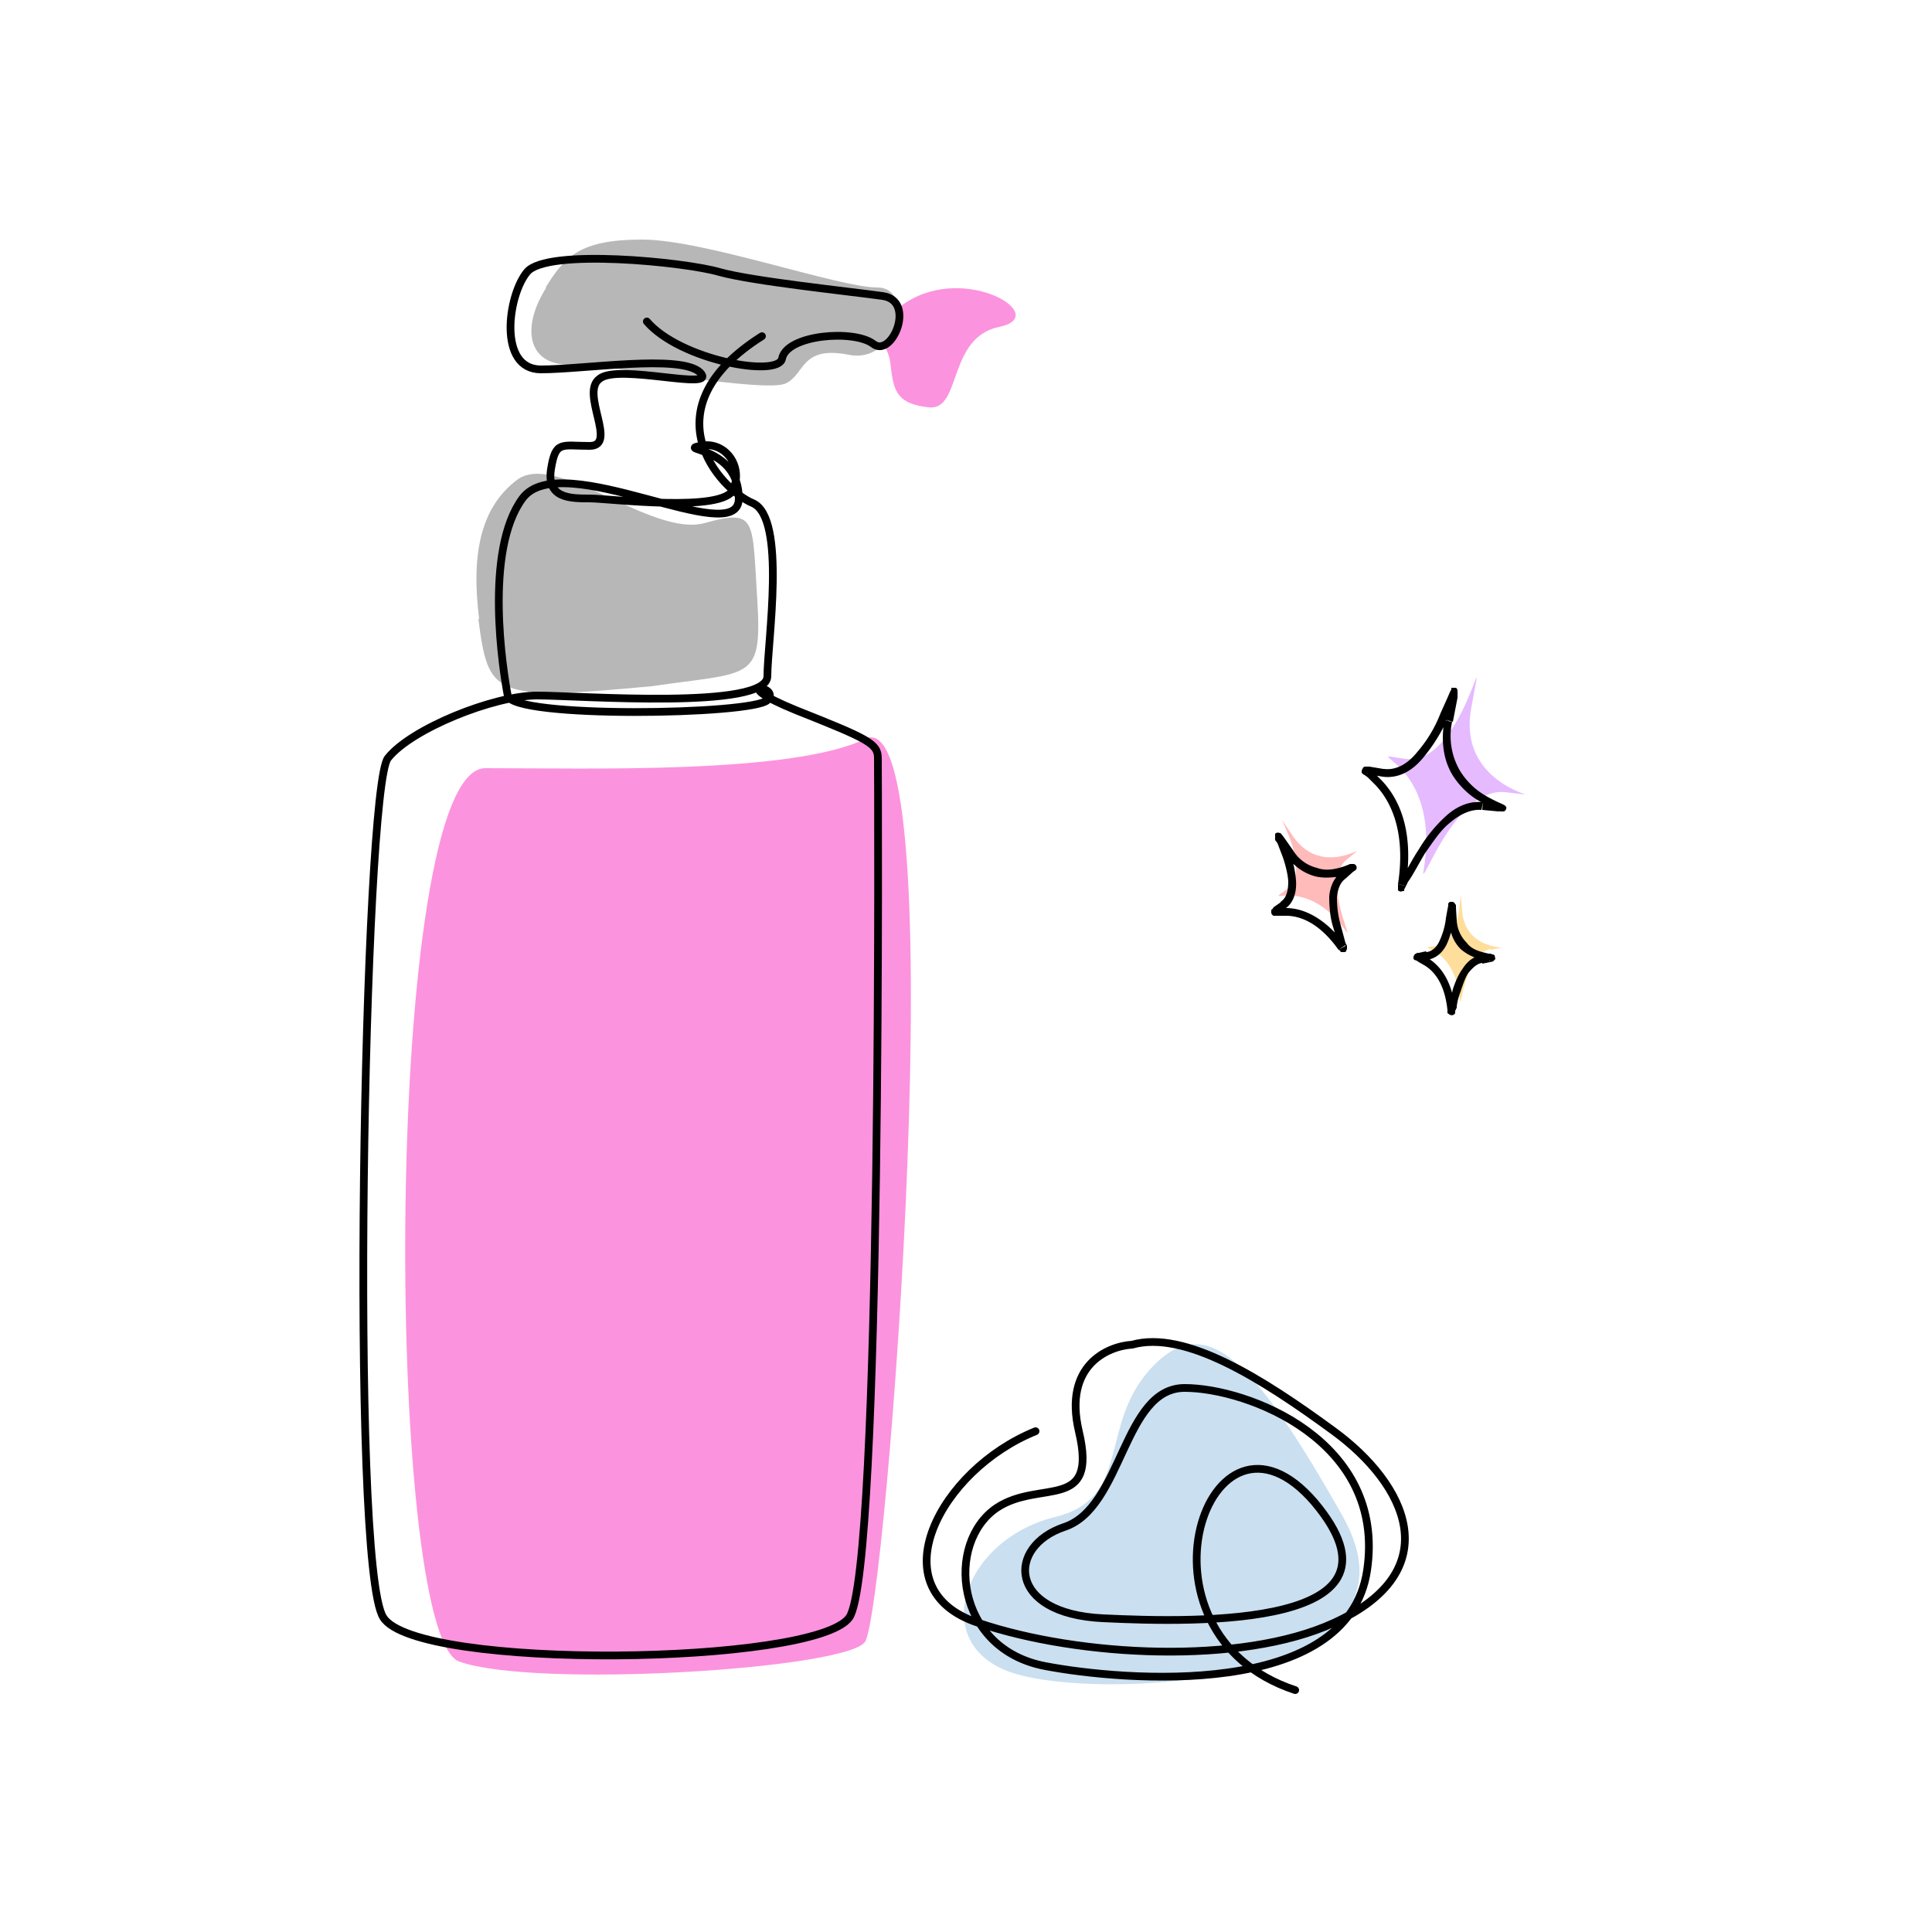 <?xml version="1.0" encoding="utf-8"?>
<svg xmlns="http://www.w3.org/2000/svg" fill="none" viewBox="0 0 250 250">
  <path fill="#FC93DE" d="M120.1 52.7c-4.4-.5-4.5-2.5-4.9-5.8-.4-3.3-4.1-3.8 2.1-7.8 7.8-5 18.8 1.8 12 3.2-6.8 1.4-4.8 11-9.2 10.4ZM112 95.6c-9.5 4.6-36 3.8-49.2 3.8-13.3 0-13.1 112-3.4 115.6 9.8 3.5 49.7 1 52.5-2.5 2.8-3.5 11.9-122.5 0-116.9Z"/>
  <path fill="#B7B7B7" d="M62 80.1c-1-8 0-14.3 4.9-18 5-3.8 17.4 7.4 24.2 5.6 6.9-1.9 6.2-.6 6.9 10 .6 10.5-.7 9.2-13.7 11.1-20.5 1.9-21.1 1.3-22.4-8.7Zm8.6-42.9c2.5-4 4.4-6.2 12.5-6.2 8 0 25.4 6.2 30.4 6.2s2.5 10-3.7 8.7c-6.2-1.2-5.6 2.5-8.1 3.7-2.5 1.3-22.4-2.4-28-2.4-5.6 0-6.2-5-3-10Z"/>
  <path stroke="#000" stroke-linecap="round" d="M83.7 41.6c4.3 5 17 7.3 17.5 4.8.6-3.1 9.3-3.8 11.8-1.9 2.4 1.9 5.6-5.6 1.2-6.2-4.3-.6-16.8-1.9-21.1-3.1-4.4-1.3-22.4-3.1-24.9 0-2.5 3-3.8 12.6 1.8 12.6s18.1-2 20.6.4C93 50.7 80 47 77.6 49c-2.6 1.8 2.4 8.7-1.3 8.7s-4.4-.7-5 3c-.6 3.8 2.5 3.8 5 3.8s17.4 1.9 18.6-1.2c1.3-3.1-1.2-6.3-4.3-5.6-3.1.6 5 0 5 6.8s-23-6.8-28 0-2.5 22.4-1.9 25.5c.6 3 31.7 2.5 33.6.6 1.9-1.9-5.6-2.5 3.7 1.3 9.3 3.7 10.6 4.3 10.6 6.2 0 1.8.6 105-3.7 111.2-4.4 6.2-56 6.9-60.3 0-4.4-6.8-2.5-107.5.6-111.2 3-3.8 13.7-8.1 19.3-8.1 5.5 0 29.8 1.9 29.8-2.5s2.5-20.5-1.9-22.4c-4.3-1.8-13.7-12.2 1.2-21.6"/>
  <path fill="#CADFF0" d="M136.5 196.3c10-2.4 5.6-11.8 12.4-19.2 6.9-7.5 13-1.9 24.9 19.2 11.8 21.2-29.2 23.7-41.6 20.5-12.5-3-8.1-17.4 4.3-20.5Z"/>
  <path stroke="#000" stroke-linecap="round" d="M134 185.2c-12.4 5-20.5 20.5-7.4 24.8 13 4.4 34 5.5 46 0 14.9-6.8 9.3-18 0-24.8-9.4-6.9-19.3-13.1-26.1-11.2-3.2.2-8.9 2.7-6.9 11.2 2.5 10.5-5 6.2-10.6 9.9-6.7 4.5-5.5 18.3 6.3 20.5 10 1.9 39.1 4.4 41.6-12.4s-15.5-23.6-23.6-23.6c-8 0-8 15.5-15.6 18-7.4 2.5-7.4 11.2 5 11.8 12.5.6 41 1.2 27.4-15-13.7-16-24.9 16.9-2.5 24.3"/>
  <path fill="#E5BAFF" d="M194.7 102.5c-6.5-.6-10.9 12.9-10.5 10.2 2.5-14.8-9.4-15.5-2.3-14.5 7.5 1 10.7-18.6 8.5-6.7-2.2 11.5 12.7 11.9 4.3 11Z"/>
  <path fill="#000" d="M181.3 114.5h-.4.4Zm10.5-10.2v-.5.5Zm-4.3-11-.5-.1h.5ZM179 100v.5-.5Zm1.9 14.4v.8c.2.2.4.2.6.1h.2v-.2a23.4 23.4 0 0 0 .5-1c.6-.8 1.3-2.2 2.2-3.7 1-1.4 2-3 3.3-4 1.3-1.1 2.7-1.7 4-1.6l.2-1c-1.8-.2-3.5.6-4.8 1.8a19 19 0 0 0-3.5 4.3c-1 1.5-1.7 3-2.2 3.8a28.8 28.8 0 0 1-.3.7v.1l.1-.1.5.1.1.2s0 .1 0 0v-.1l-1-.2Zm10.9-9.6 2.1.2a7.5 7.5 0 0 0 .5 0h.2a.5.5 0 0 0 .3-.6l-.2-.2-.4-.2a19 19 0 0 1-2-1 9.4 9.4 0 0 1-3.4-3.3 8.9 8.9 0 0 1-1-6.3l-1-.2c-.5 3 0 5.3 1 7 1.1 1.8 2.6 3 3.8 3.6l1.7.9.5.2h.2v.1l-.1-.2a.5.5 0 0 1 .3-.7h-.3l-2.1-.3-.1 1ZM188 93.4l.6-3.1a12.9 12.9 0 0 0 0-1 .5.5 0 0 0-.2-.3h-.6v.2l-.1.2-.1.2-.3.7-.9 2a17 17 0 0 1-3 5c-1.2 1.5-2.7 2.4-4.3 2.2l-.2 1c2.2.3 4-.9 5.3-2.5a21.4 21.4 0 0 0 4-7.4l.3-.6v-.2c.1-.1.1-.1 0 0l-.2.1a.5.5 0 0 1-.6-.4l-.1.6-.6 3 1 .3Zm-9 6.1-1.8-.3h-.6l-.2.1-.2.4v.3l.2.2.2.1.4.3 1 1c1.7 1.8 4 5.6 2.9 12.8l1 .2c1.2-7.6-1.2-11.6-3.1-13.6l-1.2-1.2c-.2 0-.3-.2-.4-.3v.3l-.1.3a.4.4 0 0 1-.3 0h.1l.2.1 1.8.3.2-1Z"/>
  <path fill="#FFBABA" d="M174.3 111.2c-3.3 2.6.9 10.7-.1 9.3-5.6-7.8-11.3-2.7-7.6-5.5 3.8-2.9-3.6-13.2.7-6.8 4.2 6.1 11.1-.4 7 3Z"/>
  <path fill="#000" d="m173.7 122.6-.5.3.5-.3Zm0-9.3-.2-.4.3.4Zm-6.9-3-.4.3.4-.3Zm-.7 6.8.3.4-.3-.4Zm7.1 5.8.2.1.1.2h.3c.2 0 .4 0 .4-.2l.1-.2v-.4l-.2-.4-.7-2.6a13 13 0 0 1-.4-3.3c.1-1 .4-1.9 1.1-2.4l-.6-.8c-1 .8-1.4 2-1.5 3.1 0 1.2.1 2.5.4 3.6l.8 2.7v.3l.1.2v-.3a.5.5 0 0 1 .8-.2v.1l-.9.5Zm.9-9.2 1-.9a3.9 3.9 0 0 0 .3-.2l.1-.1a.5.5 0 0 0-.3-.7h-.5a10.4 10.4 0 0 1-1.4.5c-.8.2-1.8.4-2.9 0a5 5 0 0 1-3.1-2.3l-.9.6a6.5 6.5 0 0 0 3.8 2.8c1.2.3 2.5.1 3.4 0a9.2 9.2 0 0 0 1.5-.6s.1 0 0 0h-.2a.5.5 0 0 1-.3-.5v-.3h.1-.2l-1 .9.6.8Zm-6.8-3.7-1.2-1.7a7.9 7.9 0 0 0-.4-.5h-.1a.5.5 0 0 0-.6.1v.8l.3.4.5 1.3c.4 1 .8 2.4.9 3.6 0 1.2-.2 2.2-1 2.7l.7.8c1.1-.8 1.4-2.3 1.3-3.6a13.8 13.8 0 0 0-1.5-5.2l-.2-.4v-.2.1s0 .2-.2.3a.5.5 0 0 1-.5.2h-.1l-.1-.1.2.3 1.1 1.7.9-.6Zm-1.5 6.7-1 .7-.2.3h-.1v.3a.5.5 0 0 0 .3.5h1.6c1.5 0 4.1.6 6.8 4.4l.9-.6c-3-4-5.9-4.8-7.7-4.8H165l.3.2a.5.5 0 0 1 0 .6h.1l1-.8-.6-.8Z"/>
  <path fill="#FFDD9B" d="M192.9 122.8c-3.4.6-3.8 8-4 6.6-.7-7.8-6.7-6.5-3-7 3.9-.5 2.8-10.8 3.3-4.5.5 6 8 4.2 3.7 5Z"/>
  <path fill="#000" d="M187.8 130.7h-.5.5Zm3.9-6.6-.1-.5v.5Zm-3.7-5-.5.1h.5Zm-3.4 4.6.1.5v-.5Zm2.7 7v.4l.3.2a.5.5 0 0 0 .7-.2v-.3l.2-.4c0-.5.2-1.3.5-2.1.3-.9.6-1.8 1-2.4.6-.7 1.1-1.2 1.8-1.3l-.2-1c-1 .2-1.8.9-2.3 1.7-.6.8-1 1.8-1.3 2.7l-.5 2.2v.3l-.1.1.2-.2h.5l.2.2s0 .1 0 0l-1 .1Zm4.5-6 1-.2a3.2 3.2 0 0 0 .4-.1l.3-.3-.1-.5-.2-.1h-.1l-.2-.1h-.3l-.8-.2c-.7-.2-1.5-.5-2-1.2a4.4 4.4 0 0 1-1.3-2.9l-1 .1c.1 1.6.7 2.8 1.5 3.6a6 6 0 0 0 2.5 1.3l1 .2h.3v.1l-.2-.2v-.5l.1-.2a.5.5 0 0 1 .2 0h-.2l-1.1.1.2 1Zm-3.3-5.6-.1-1.6v-.4l-.1-.1a.5.5 0 0 0-.3-.3h-.4l-.2.2v.3l-.1.5-.2 1.1c-.1 1-.4 2-.8 2.9-.4.9-1 1.4-1.7 1.5l.1 1c1.2-.2 2-1 2.5-2a11.3 11.3 0 0 0 1-4.4l.1-.4v-.1.1l-.3.2a.5.5 0 0 1-.5 0l-.1-.2v-.1.3l.1 1.6h1Zm-4 4-.9.2h-.3v.1c-.1 0-.2 0-.3.2a.5.5 0 0 0 0 .6l.3.1.3.2.7.4c1 .6 2.6 2 3 5.8h1c-.4-4.1-2.2-5.9-3.5-6.7l-.8-.4-.2-.1.1.3a.5.5 0 0 1-.3.5h.1l1-.1-.1-1Z"/>
</svg>
